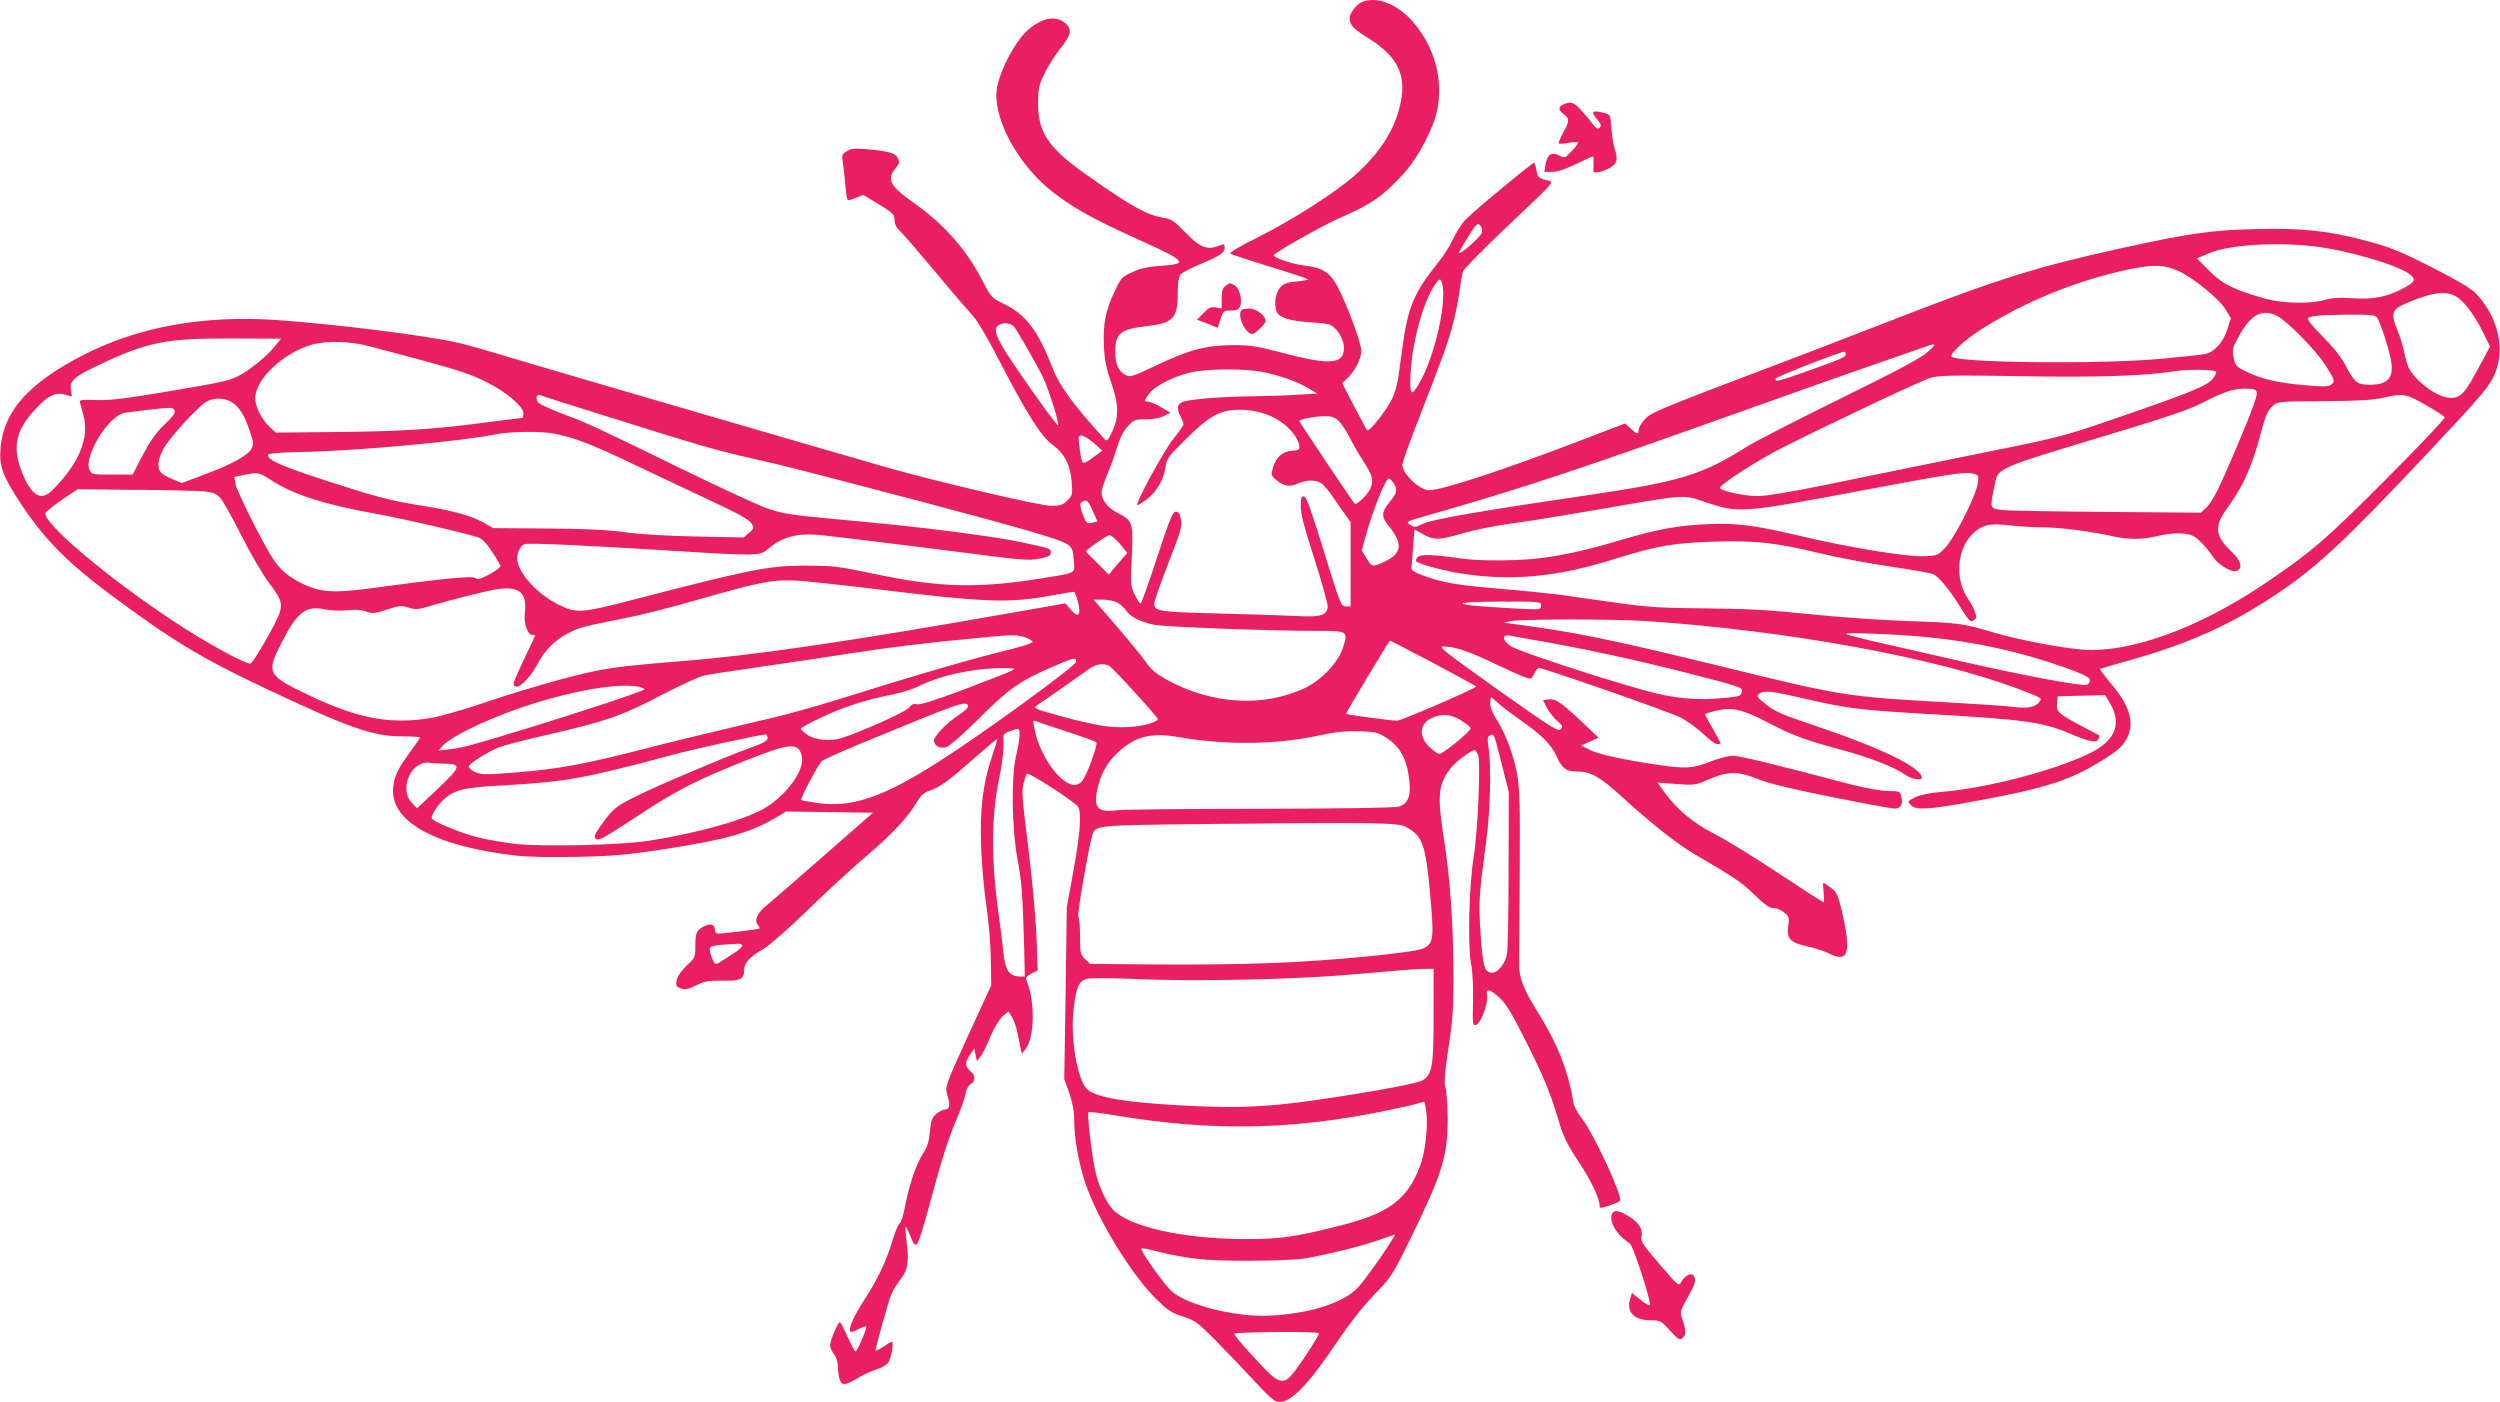 <?xml version="1.0" standalone="no"?>
<!DOCTYPE svg PUBLIC "-//W3C//DTD SVG 20010904//EN"
 "http://www.w3.org/TR/2001/REC-SVG-20010904/DTD/svg10.dtd">
<svg version="1.0" xmlns="http://www.w3.org/2000/svg"
 width="1280pt" height="718pt" viewBox="0 0 1280 718"
 preserveAspectRatio="xMidYMid meet">
<g transform="translate(0,718) scale(0.1,-0.1)"
fill="#e91e63" stroke="none">
<path d="M6974 7170 c-28 -11 -64 -58 -64 -82 0 -35 18 -55 94 -102 159 -99
203 -198 161 -359 -32 -125 -110 -241 -231 -347 -99 -87 -318 -227 -486 -311
-110 -55 -157 -83 -147 -89 8 -4 97 -33 199 -65 102 -31 190 -60 195 -64 6 -3
-19 -9 -54 -12 -54 -5 -69 -11 -88 -33 -23 -27 -31 -84 -17 -121 12 -31 66
-48 172 -55 91 -6 106 -9 127 -31 36 -36 54 -88 43 -126 -15 -58 -93 -58 -318
2 -126 33 -159 38 -250 38 -136 -1 -223 -24 -392 -105 -124 -58 -132 -61 -157
-47 -36 20 -51 55 -51 119 0 93 27 115 161 130 136 16 159 40 159 168 0 47 5
85 13 95 6 9 50 32 96 52 104 43 131 60 131 85 0 23 0 23 -37 9 -53 -20 -93
-3 -163 70 -55 57 -72 69 -108 75 -86 13 -163 55 -385 211 -207 144 -262 223
-262 375 0 75 4 93 31 150 17 36 52 92 78 125 57 72 65 98 40 127 -49 53 -125
42 -205 -29 -67 -61 -151 -227 -157 -312 -11 -155 119 -385 293 -518 107 -82
207 -137 433 -239 248 -112 259 -125 117 -135 -65 -4 -106 -13 -147 -32 -53
-24 -58 -29 -91 -99 -47 -98 -60 -166 -55 -279 3 -72 12 -115 36 -184 40 -113
42 -178 7 -254 -22 -46 -28 -52 -39 -40 -160 175 -232 274 -267 365 -73 189
-137 274 -247 327 -65 31 -67 34 -112 120 -83 162 -200 293 -366 409 -106 75
-124 112 -80 165 21 25 23 33 13 53 -14 27 -41 35 -159 46 -64 5 -82 4 -104
-11 -23 -15 -25 -21 -19 -53 3 -21 8 -64 11 -97 3 -33 7 -70 9 -82 5 -22 6
-22 45 -7 l40 16 80 -48 c72 -44 80 -52 80 -80 0 -20 9 -39 26 -55 15 -13 94
-105 177 -204 82 -99 169 -200 192 -225 25 -26 73 -105 117 -190 164 -317 235
-432 298 -478 61 -45 91 -105 97 -189 5 -64 4 -70 -22 -95 -24 -24 -36 -28
-83 -28 -58 0 -595 126 -853 200 -414 119 -1750 509 -1919 560 -107 33 -224
66 -260 74 -164 38 -622 95 -926 117 -381 27 -718 -34 -1002 -181 -276 -143
-402 -284 -419 -471 -9 -95 11 -149 110 -297 116 -174 233 -292 444 -450 318
-237 465 -327 796 -484 429 -203 556 -248 702 -248 52 0 95 -3 95 -6 0 -4 -22
-36 -49 -73 -62 -84 -80 -120 -87 -175 -25 -177 205 -308 624 -356 64 -8 185
-10 320 -7 185 4 252 10 455 41 307 48 434 84 567 164 l45 27 222 -3 223 -3
-248 -217 c-136 -119 -268 -234 -295 -256 -51 -41 -67 -77 -47 -101 7 -9 11
-17 9 -19 -4 -4 -185 -26 -214 -26 -8 0 -15 9 -15 20 0 28 -23 34 -58 16 -36
-19 -42 -33 -42 -103 0 -53 -2 -58 -44 -97 -27 -25 -47 -54 -51 -73 -6 -29 -4
-34 20 -43 22 -8 37 -6 79 15 43 21 64 25 133 24 94 -2 113 7 113 55 0 37 29
68 103 110 26 15 125 102 220 194 94 92 231 218 304 280 133 113 213 199 259
278 18 31 35 46 62 55 52 17 100 51 231 168 63 55 116 99 117 98 2 -1 -10 -41
-26 -87 -48 -144 -63 -269 -57 -459 3 -91 15 -229 27 -306 12 -82 22 -196 23
-275 l2 -135 -119 -259 c-114 -250 -118 -261 -107 -296 17 -56 14 -80 -8 -80
-11 0 -32 -10 -47 -23 -22 -20 -28 -34 -33 -93 -5 -52 -14 -79 -35 -110 -34
-52 -70 -157 -91 -265 -8 -45 -21 -87 -29 -93 -7 -6 -24 -45 -36 -86 -30 -103
-80 -207 -144 -304 -53 -80 -84 -151 -72 -164 4 -3 22 2 41 13 20 10 37 16 40
13 6 -6 -46 -128 -55 -128 -4 0 -22 34 -40 75 -18 41 -36 75 -40 75 -10 0 -50
-94 -50 -118 0 -11 9 -31 20 -45 12 -16 20 -40 20 -65 0 -23 5 -53 10 -67 12
-31 29 -29 100 14 25 15 63 32 86 39 22 6 49 21 59 32 17 19 34 110 21 110 -4
0 -23 -11 -43 -25 -20 -13 -38 -23 -40 -21 -4 4 64 248 81 290 8 20 29 53 46
75 38 47 45 89 32 191 -5 41 -8 77 -6 79 2 2 14 -19 25 -48 18 -43 24 -50 35
-39 8 7 36 99 64 203 63 235 92 325 140 440 21 50 41 107 44 127 4 22 15 42
26 48 24 13 26 43 4 60 -33 29 -36 48 -10 86 l24 36 7 -33 7 -32 18 23 c10 13
33 59 51 103 20 46 46 89 63 104 l29 24 18 -28 c10 -15 23 -53 29 -83 6 -30
13 -66 16 -80 l6 -25 18 23 c48 59 51 245 5 354 -5 12 2 21 26 33 l32 17 -6
172 c-4 97 -22 293 -42 456 -31 248 -35 291 -24 330 7 25 14 47 15 49 8 10
234 -135 262 -168 21 -25 14 -134 -22 -329 l-34 -187 -6 -440 -7 -440 26 -72
c17 -51 25 -93 25 -142 0 -89 23 -216 56 -316 61 -183 230 -461 359 -591 61
-61 79 -74 140 -94 64 -21 78 -31 170 -124 55 -56 142 -147 194 -203 54 -61
103 -106 118 -109 63 -16 151 71 306 301 64 95 134 185 192 245 91 94 94 99
195 305 156 321 183 409 182 600 0 66 -5 135 -11 154 -8 26 -5 71 15 205 22
142 26 205 26 368 -1 262 -17 499 -47 689 -38 241 -33 293 36 380 28 35 115
97 123 88 2 -2 8 -13 14 -24 14 -28 -2 -400 -23 -525 -23 -138 -31 -445 -14
-540 9 -46 13 -123 11 -198 -3 -115 -2 -123 15 -120 23 4 64 112 57 150 -8 39
12 36 63 -10 33 -29 63 -79 140 -232 93 -186 125 -265 172 -427 15 -50 42
-104 93 -180 65 -98 108 -189 108 -227 0 -13 6 -13 48 1 26 9 51 19 56 24 18
16 -133 344 -194 421 -23 29 -42 64 -45 86 -23 152 -83 305 -184 464 -73 116
-95 175 -93 248 1 36 2 250 3 475 2 355 0 422 -15 500 -20 100 -61 207 -106
275 -18 27 -30 58 -30 78 0 17 2 32 4 32 3 0 20 -14 38 -31 18 -17 74 -59 124
-94 99 -70 146 -117 172 -174 29 -65 50 -81 106 -81 71 0 118 -27 232 -131
144 -132 282 -241 366 -290 201 -117 245 -146 301 -201 66 -64 86 -78 115 -78
11 0 32 -10 47 -22 25 -19 27 -25 21 -67 -9 -67 8 -86 95 -106 39 -8 89 -25
110 -35 104 -54 120 -1 68 220 -18 77 -25 92 -54 114 -19 14 -36 26 -39 26 -3
0 -2 -22 1 -50 3 -27 3 -50 0 -50 -4 0 -109 68 -234 151 -126 83 -273 174
-328 201 -105 53 -191 125 -255 214 l-33 47 96 -7 c93 -7 98 -6 169 25 94 41
150 41 249 0 51 -21 169 -50 374 -91 164 -33 311 -60 326 -60 31 0 44 23 33
64 -6 24 -10 26 -66 26 -37 0 -112 14 -192 34 -431 113 -567 146 -604 146 -23
0 -75 -13 -117 -30 -87 -35 -129 -37 -274 -15 -179 27 -298 53 -342 76 l-44
22 45 20 45 20 -100 94 c-99 93 -123 108 -164 101 l-21 -3 21 -40 c12 -22 35
-52 53 -67 28 -24 29 -28 16 -42 -13 -13 -49 10 -324 205 -264 188 -304 219
-277 219 58 0 124 -22 251 -82 69 -33 142 -66 162 -73 37 -14 38 -14 53 15 9
17 19 30 24 30 26 0 675 -227 726 -254 33 -17 85 -55 115 -83 30 -29 62 -53
72 -53 10 0 18 2 18 4 0 2 -18 35 -40 74 -22 38 -40 71 -40 75 0 3 23 10 51
17 85 21 139 9 262 -55 138 -72 196 -93 388 -145 150 -41 270 -88 328 -129 28
-20 81 -29 81 -13 -3 53 -211 154 -561 271 -154 52 -194 69 -237 104 -47 38
-50 43 -35 55 26 19 61 15 246 -28 209 -48 269 -55 607 -75 506 -29 597 -41
735 -100 106 -44 140 -51 149 -29 4 9 5 18 4 19 -2 1 -43 23 -93 49 -117 63
-127 71 -123 115 l3 36 121 3 122 3 22 -36 c66 -107 33 -194 -95 -259 -180
-90 -536 -183 -770 -201 -56 -5 -104 -15 -127 -26 -43 -22 -43 -22 -22 -43 24
-25 99 -20 315 20 357 65 487 105 639 197 98 58 128 84 150 127 41 80 15 167
-85 284 -31 37 -55 69 -53 71 1 1 77 24 168 49 287 82 492 174 715 320 222
146 366 280 800 742 251 267 301 324 331 383 64 128 31 296 -83 422 -24 27
-84 64 -191 119 -198 103 -251 124 -388 160 -188 49 -321 63 -554 57 -224 -5
-334 -20 -690 -98 -432 -95 -633 -158 -1175 -369 -181 -71 -532 -206 -780
-299 -396 -151 -454 -175 -482 -206 -18 -19 -33 -44 -33 -55 0 -27 -8 -25 -41
6 l-28 26 -228 -87 c-387 -149 -710 -255 -776 -255 -49 0 -137 84 -137 131 0
10 32 101 71 201 137 353 152 394 180 490 16 54 33 137 40 185 6 49 15 100 20
114 6 14 104 114 218 222 272 258 252 233 203 246 -36 10 -40 15 -46 52 -5 30
-10 39 -19 32 -121 -93 -325 -265 -352 -297 -19 -23 -45 -67 -59 -97 -13 -30
-48 -83 -77 -119 -118 -146 -152 -227 -178 -425 -7 -49 -17 -121 -22 -159 -6
-39 -21 -90 -35 -115 -34 -64 -115 -164 -124 -154 -4 4 -34 61 -68 125 l-60
116 20 19 c40 35 78 105 78 145 0 42 -72 236 -122 331 -39 73 -77 97 -173 108
-62 7 -165 43 -153 54 29 26 250 150 333 187 151 66 206 101 290 185 78 76
137 166 187 285 74 174 34 388 -101 540 -80 89 -183 128 -257 98z m613 -1182
c-6 -21 -117 -119 -117 -102 0 3 21 40 46 81 42 66 49 73 62 60 9 -10 12 -24
9 -39z m4251 -68 c176 -19 449 -99 505 -148 28 -25 20 -37 -40 -69 -84 -44
-150 -57 -258 -50 -66 5 -104 2 -140 -8 -71 -22 -215 -19 -304 5 -161 45 -222
75 -289 143 l-64 64 64 27 c101 42 323 57 526 36z m-683 -128 c81 -39 209
-144 241 -198 l26 -44 -18 -56 c-21 -67 -68 -119 -116 -127 -18 -4 -118 -14
-223 -24 -314 -29 -1040 -21 -1073 11 -12 12 68 86 149 138 228 145 491 252
759 309 127 26 184 24 255 -9z m-3771 -64 c25 -94 -38 -372 -115 -506 -45 -79
-53 -69 -46 56 9 154 62 348 119 437 27 41 34 43 42 13z m5186 -63 c41 -21 96
-92 141 -182 l38 -77 -51 -95 c-70 -132 -92 -159 -132 -167 -45 -8 -111 22
-171 77 -56 51 -69 75 -85 154 -7 33 -23 87 -37 119 -32 78 -26 101 35 128
133 59 207 71 262 43z m-917 -99 c49 -22 199 -172 251 -253 51 -79 53 -85 31
-103 -13 -10 -40 -11 -138 -2 -142 13 -220 32 -297 70 -51 25 -56 30 -64 72
-8 43 -6 51 31 115 58 104 112 133 186 101z m516 -10 c15 -18 56 -141 71 -211
20 -96 -11 -135 -106 -135 -64 0 -78 11 -121 92 -25 49 -64 98 -121 155 -47
47 -81 88 -76 93 14 13 57 17 205 19 105 1 139 -2 148 -13z m-6976 -50 c24
-34 112 -187 142 -247 31 -60 90 -247 82 -256 -5 -4 -114 146 -221 304 -104
153 -118 195 -73 213 25 10 58 3 70 -14z m-3785 -98 c-39 -50 -129 -123 -187
-153 -53 -26 -75 -31 -401 -86 -188 -31 -265 -40 -330 -37 -72 2 -84 1 -81
-12 2 -8 10 -37 18 -65 32 -116 -22 -248 -158 -384 -58 -59 -106 -32 -155 87
-53 132 -35 219 70 330 62 67 100 85 147 72 19 -6 35 -10 36 -10 1 0 0 13 -3
29 -10 50 11 70 139 131 251 119 344 138 679 137 l257 -1 -31 -38z m488 -2
c458 -121 503 -135 604 -187 96 -49 180 -122 180 -155 0 -13 -3 -24 -7 -24 -5
0 -91 -11 -193 -24 -255 -34 -426 -45 -772 -48 l-296 -3 -32 30 c-42 40 -73
101 -73 147 0 97 146 233 292 274 77 21 198 17 297 -10z m7974 -28 c-33 -30
-152 -94 -445 -238 -220 -108 -436 -219 -481 -247 -230 -145 -342 -179 -819
-249 -521 -76 -793 -123 -838 -145 -41 -20 -46 -21 -67 -6 -22 15 -20 16 51
37 550 158 788 237 1717 569 233 83 503 179 600 212 97 33 206 71 242 84 88
32 92 30 40 -17z m-420 -12 c0 -15 -21 -24 -222 -95 -125 -44 -142 -48 -136
-29 4 10 318 133 351 137 4 1 7 -5 7 -13z m-2988 -90 c93 -19 179 -49 237 -84
l46 -27 -100 -6 c-55 -4 -161 -7 -235 -8 -165 -2 -333 -16 -360 -31 -24 -13
-25 -35 -5 -74 8 -15 15 -33 15 -38 0 -5 -24 -40 -54 -77 -48 -60 -193 -327
-183 -337 2 -2 22 10 45 27 53 39 90 101 99 165 6 46 13 55 107 148 119 118
173 147 270 148 116 1 219 -45 280 -124 14 -19 27 -45 28 -59 3 -21 -1 -24
-37 -27 -49 -4 -81 -32 -97 -85 -11 -38 -11 -41 15 -63 39 -33 71 -39 111 -20
45 21 98 20 125 -1 12 -10 36 -39 54 -65 17 -26 46 -66 62 -89 l30 -42 0 -216
0 -216 -25 0 c-24 0 -28 12 -111 280 -64 208 -90 281 -102 283 -14 3 -17 -6
-17 -51 0 -40 19 -112 71 -272 38 -120 69 -230 67 -244 -5 -42 -39 -52 -158
-45 -58 3 -239 9 -402 13 -308 8 -328 11 -328 51 0 10 24 81 53 157 86 222 91
236 83 276 -5 27 -12 37 -26 37 -16 0 -31 -37 -96 -235 -42 -129 -80 -235 -84
-235 -5 0 -18 20 -30 45 -21 43 -22 54 -15 195 8 175 5 184 -75 225 -50 25
-80 65 -80 105 0 12 13 51 28 88 16 37 39 100 51 140 14 48 33 86 55 109 30
33 36 36 92 36 36 0 72 6 93 17 l34 17 -46 27 c-25 15 -55 28 -66 29 -26 2
-26 3 4 43 31 40 128 89 215 108 86 19 270 19 362 2z m4884 2 c4 -4 -4 -22
-18 -39 -27 -35 -132 -77 -563 -224 -207 -71 -249 -81 -715 -174 -272 -55
-605 -123 -740 -151 -148 -30 -270 -50 -310 -50 -65 0 -177 23 -194 40 -12 12
191 143 324 210 268 134 705 341 753 355 45 13 107 15 462 9 395 -7 634 1 795
26 63 10 195 8 206 -2z m209 -108 c4 -13 -25 -93 -85 -236 -109 -259 -140
-321 -175 -354 l-27 -25 -483 4 c-266 2 -508 6 -537 10 -60 7 -60 8 -37 119
21 101 -18 84 654 287 210 63 348 110 400 137 124 63 165 77 227 78 48 0 58
-3 63 -20z m-8460 -118 c467 -147 572 -178 750 -218 155 -34 274 -65 860 -219
562 -149 729 -198 765 -225 19 -14 24 -29 28 -78 5 -71 18 -63 -158 -92 -331
-54 -532 -49 -865 22 -186 39 -211 42 -355 42 -186 0 -282 -20 -895 -179 -247
-64 -276 -66 -365 -21 -104 52 -194 147 -210 220 -8 35 10 80 36 90 19 7 295
-5 759 -34 429 -27 446 -27 487 9 74 64 155 85 283 70 144 -16 475 -57 765
-94 254 -33 292 -36 343 -25 45 9 57 15 57 30 0 22 -1 22 -151 54 -133 29
-504 77 -824 106 -358 33 -387 37 -471 65 -43 14 -236 103 -429 197 -444 217
-495 241 -624 289 -57 22 -113 47 -122 55 -19 17 -14 48 5 41 6 -3 155 -50
331 -105z m9324 55 c52 -29 96 -58 98 -64 2 -6 -132 -148 -299 -315 -310 -312
-389 -379 -633 -543 -335 -224 -683 -349 -920 -331 -111 8 -319 48 -445 84
-177 52 -187 53 -450 62 -142 5 -368 21 -510 36 -200 21 -313 27 -525 29 -232
2 -297 6 -460 29 -104 15 -235 33 -290 41 -55 7 -190 21 -300 30 -218 18 -296
31 -395 67 -52 19 -65 27 -63 43 1 11 5 59 8 107 l7 87 45 -25 c59 -31 79 -30
204 6 57 17 169 39 249 50 80 10 287 44 460 74 437 76 416 74 529 36 179 -59
176 -60 864 70 423 79 470 86 516 73 21 -5 23 -10 17 -49 -8 -60 -113 -268
-162 -323 -41 -45 -42 -46 -115 -49 -85 -4 -389 46 -637 105 -234 55 -318 66
-472 59 -149 -6 -255 -26 -435 -79 -162 -49 -272 -74 -396 -92 -119 -17 -321
-19 -424 -5 -190 27 -234 25 -235 -12 0 -11 122 -46 218 -62 266 -44 503 -22
809 75 203 64 296 80 503 86 211 6 311 -5 544 -61 77 -19 235 -49 350 -66 116
-17 217 -35 225 -40 31 -17 80 -76 134 -162 49 -80 56 -86 72 -74 17 12 17 17
5 47 -7 19 -22 47 -33 62 -68 99 -59 249 19 330 49 50 93 60 196 47 45 -5 121
-10 168 -10 85 0 236 -19 360 -46 82 -18 148 -17 225 1 77 19 148 19 184 1 27
-14 67 -56 102 -108 27 -39 91 -78 117 -72 37 10 29 51 -21 98 -87 81 -92 132
-22 227 79 107 124 208 169 375 27 103 35 121 66 149 21 19 38 20 259 21 170
1 254 6 301 17 104 24 117 22 219 -36z m-11233 14 c39 -23 66 -67 93 -149 19
-54 20 -67 9 -89 -17 -34 -104 -82 -245 -134 l-112 -42 -43 18 c-24 9 -51 24
-60 32 -26 23 -22 71 11 129 34 58 171 208 216 236 39 23 92 23 131 -1z m-343
-114 c-44 -42 -74 -84 -112 -157 l-52 -100 -105 0 c-101 0 -105 1 -116 24 -30
67 93 271 175 291 12 3 74 11 137 18 105 12 116 12 123 -3 7 -13 -5 -30 -50
-73z m6010 19 c14 -13 39 -51 56 -84 17 -34 48 -88 70 -121 50 -77 56 -103 35
-147 -14 -30 -70 -82 -78 -73 -20 24 -286 422 -284 424 10 10 80 23 124 24 41
1 56 -4 77 -23z m-4011 -67 c103 -21 186 -53 408 -159 124 -59 305 -144 402
-190 123 -57 182 -90 194 -108 16 -25 16 -26 -11 -50 l-28 -24 -241 5 c-150 3
-288 11 -366 22 -90 12 -201 18 -400 19 l-275 2 -45 26 c-62 36 -161 64 -315
88 -170 27 -244 47 -520 137 -214 70 -281 101 -272 126 2 6 77 11 172 13 263
4 816 54 985 89 81 16 241 19 312 4z m2758 -47 l44 -39 -49 -36 c-57 -41 -55
-43 -69 61 -6 46 -5 52 11 52 10 0 38 -17 63 -38z m-4209 -192 c114 -73 265
-122 531 -170 154 -28 446 -96 525 -121 29 -9 57 -44 116 -145 3 -5 -21 -25
-54 -43 -48 -26 -63 -30 -74 -21 -15 13 -171 -2 -535 -52 -188 -25 -256 -21
-342 19 -75 35 -119 71 -157 127 -48 70 -188 349 -195 387 l-6 37 47 10 c75
15 79 14 144 -28z m5743 -12 c23 -33 20 -52 -19 -98 -42 -51 -44 -75 -7 -120
75 -91 71 -141 -13 -183 -65 -32 -71 -31 -98 14 l-25 41 20 72 c37 134 102
296 119 296 5 0 15 -10 23 -22z m-6085 -44 c40 -4 60 -12 78 -32 13 -14 62
-101 108 -192 46 -92 109 -200 140 -241 64 -84 72 -107 57 -156 -14 -47 -133
-254 -149 -260 -20 -8 -237 111 -403 222 -338 224 -665 502 -647 549 3 7 41
37 84 67 l80 54 299 -3 c164 -1 323 -5 353 -8z m4547 -102 l23 -52 -26 -6
c-29 -8 -37 2 -55 59 -10 32 -9 40 3 48 22 14 30 7 55 -49z m138 -167 l38 -46
-48 -55 -47 -56 -58 58 c-33 32 -59 59 -59 61 0 8 108 83 120 83 9 0 33 -20
54 -45z m-1523 -200 c79 -8 216 -24 304 -35 518 -63 651 -68 851 -32 67 12
125 22 131 22 5 0 15 -23 22 -51 18 -69 2 -87 -37 -40 l-27 32 -255 -45 c-850
-150 -1339 -222 -1710 -251 -228 -18 -348 -31 -445 -51 -127 -26 -367 -95
-560 -160 -104 -36 -228 -71 -274 -79 -204 -36 -372 -6 -616 109 -229 109
-234 117 -153 276 81 159 125 192 226 169 26 -5 74 -7 108 -4 41 5 74 3 98 -6
32 -12 44 -10 108 10 63 21 75 22 110 10 32 -10 48 -10 81 0 137 41 332 90
384 96 105 12 142 -22 130 -123 -6 -54 14 -112 37 -112 9 0 16 -2 16 -4 0 -2
-25 -55 -55 -117 -30 -63 -55 -119 -55 -126 0 -50 72 5 118 91 42 78 93 130
165 166 59 29 71 32 287 75 69 13 220 51 335 84 428 121 431 122 676 96z
m1508 -99 c15 -8 36 -26 45 -40 21 -33 76 -61 146 -75 58 -11 585 -31 828 -31
165 0 165 0 138 -86 -23 -74 -107 -163 -189 -204 -215 -104 -485 -88 -719 43
-48 27 -77 51 -99 85 -18 26 -86 109 -151 185 l-119 137 46 0 c25 0 59 -7 74
-14z m2171 -17 c0 -21 -2 -21 -122 -15 -205 11 -278 18 -278 27 0 5 90 9 200
9 197 0 200 0 200 -21z m542 -79 c725 -49 1483 -188 1906 -349 113 -43 117
-45 107 -60 -18 -30 -61 -40 -131 -31 -38 5 -199 16 -359 25 -494 27 -531 33
-1125 179 -602 147 -769 181 -1124 227 -6 1 7 5 29 9 63 11 527 11 697 0z
m1423 -81 c251 -23 490 -76 718 -157 100 -36 127 -50 127 -64 0 -10 -6 -21
-14 -24 -23 -9 -310 44 -631 117 -170 39 -374 85 -452 103 -78 18 -146 36
-150 40 -9 9 241 0 402 -15z m-4606 -2 c19 -7 36 -17 38 -23 2 -7 -67 -29
-187 -57 -104 -26 -349 -96 -543 -156 -452 -141 -483 -149 -787 -220 -140 -33
-352 -84 -470 -115 -304 -78 -439 -103 -647 -120 -161 -13 -187 -13 -218 0
-19 8 -35 21 -35 29 0 14 92 73 155 99 18 8 134 38 257 66 296 69 370 94 572
200 94 48 189 93 212 99 22 6 150 26 285 45 134 19 345 51 469 70 215 33 364
52 660 80 173 17 198 17 239 3z m2596 -12 c233 -39 534 -104 795 -171 284 -73
282 -73 278 -97 -3 -20 -12 -23 -83 -30 -153 -15 -266 -4 -425 41 -247 69
-641 200 -676 224 -45 31 -45 63 0 53 12 -3 62 -11 111 -20z m-504 -121 c121
-64 219 -118 217 -119 -17 -17 -384 -175 -405 -175 -28 0 -256 30 -261 35 -3
3 220 375 225 375 2 0 103 -52 224 -116z m-1831 8 c0 -21 -483 -372 -710 -516
-283 -180 -441 -233 -617 -207 -42 6 -79 13 -81 15 -6 7 87 182 106 199 9 8
94 46 187 85 534 220 552 227 562 196 2 -6 -18 -25 -44 -42 -66 -42 -136 -116
-131 -137 5 -26 31 -39 62 -31 15 4 86 65 170 149 154 153 206 190 375 263
111 48 121 51 121 26z m170 -22 c20 -11 255 -269 249 -274 -37 -32 -159 -48
-263 -35 -45 5 -148 28 -230 51 -145 40 -149 42 -126 57 13 9 72 49 130 90 58
41 120 85 139 98 36 25 71 29 101 13z m-500 -24 c-14 -7 -123 -50 -244 -96
-145 -54 -226 -80 -241 -76 -17 4 -28 0 -42 -18 -16 -21 -232 -118 -347 -156
-54 -17 -136 -9 -174 19 -18 12 -32 26 -32 30 0 4 48 31 108 59 114 54 230 91
361 116 45 9 103 27 129 40 113 57 277 94 427 95 72 0 78 -1 55 -13z m-1911
-82 c17 -4 31 -10 31 -13 0 -8 -307 -110 -600 -200 -288 -88 -329 -99 -395
-107 l-60 -7 20 23 c28 32 123 85 239 134 277 119 630 197 765 170z m4214
-174 c26 -16 47 -34 47 -39 0 -15 -142 -131 -160 -131 -9 0 -33 17 -53 37 -56
55 -48 120 16 148 52 23 98 18 150 -15z m-2023 -55 c80 -26 149 -51 153 -55
11 -9 -52 -179 -74 -201 -29 -29 -62 -23 -111 21 -52 46 -111 151 -127 228
-14 66 -14 65 2 60 6 -3 77 -27 157 -53z m-240 -19 c0 -19 -8 -65 -17 -103
-26 -104 -23 -371 6 -528 22 -117 27 -180 35 -467 l3 -138 -22 0 c-59 0 -79
31 -89 135 -4 39 -17 142 -29 230 -32 241 -30 458 6 635 17 80 27 157 25 189
-3 54 -3 54 32 67 50 18 50 18 50 -20z m1876 -12 c65 -40 103 -102 116 -193
16 -100 1 -146 -50 -161 -24 -6 -281 -10 -712 -11 -371 0 -697 -4 -725 -7
-103 -14 -127 9 -107 104 16 79 49 138 104 190 90 84 171 105 313 80 239 -42
507 -39 720 9 81 17 134 23 201 21 82 -2 97 -5 140 -32z m-3166 -3 c0 -14 -21
-26 -92 -51 -114 -41 -479 -195 -579 -246 -104 -51 -123 -67 -175 -140 -40
-56 -45 -68 -33 -79 12 -12 41 4 201 109 208 138 314 192 563 291 233 93 276
96 291 19 12 -66 -71 -185 -178 -254 -97 -63 -344 -134 -608 -175 -141 -22
-542 -31 -680 -16 -58 7 -143 21 -190 33 -89 21 -240 84 -240 100 0 18 29 63
57 90 57 54 102 66 313 77 325 19 412 35 885 162 107 28 421 97 453 98 6 1 12
-7 12 -18z m3729 -18 c6 -21 23 -87 38 -148 l28 -110 -1 -390 c0 -214 -4 -411
-8 -437 -7 -49 -45 -98 -76 -98 -39 0 -48 29 -59 195 -11 166 -10 188 28 474
22 159 27 392 12 486 -6 35 -5 52 3 57 20 13 25 9 35 -29z m-5381 -113 c87 0
82 -18 -39 -131 l-104 -98 -27 29 c-69 75 2 223 97 204 11 -2 44 -4 73 -4z
m4919 -323 c87 -47 101 -85 125 -341 21 -231 18 -255 -32 -281 -44 -23 -481
-65 -781 -76 -151 -6 -422 -9 -601 -7 l-326 3 -26 24 c-24 23 -26 31 -26 116
0 50 -4 95 -9 101 -8 8 53 358 73 422 15 46 21 47 576 53 861 9 989 7 1027
-14z m-3397 -609 c0 -7 -21 -26 -48 -42 -26 -17 -57 -36 -69 -44 -21 -13 -23
-11 -38 24 -9 21 -13 44 -11 50 3 8 29 14 63 17 32 2 68 4 81 5 12 1 22 -4 22
-10z m3540 -358 c0 -265 -7 -302 -59 -333 -16 -9 -130 -33 -267 -56 -460 -77
-616 -89 -944 -72 -308 16 -462 42 -505 85 -50 50 -86 266 -68 412 14 112 27
141 67 152 17 5 123 5 236 0 323 -15 859 -3 1160 26 140 13 283 24 318 25 l62
1 0 -240z m-36 -503 c7 -76 -8 -202 -34 -269 -65 -170 -160 -241 -408 -303
-239 -60 -310 -70 -497 -69 -312 2 -584 63 -667 151 -36 38 -76 127 -93 210
-17 85 -40 282 -32 289 3 3 74 -6 158 -20 473 -78 883 -71 1349 24 80 16 159
34 175 39 17 5 33 10 36 10 3 1 9 -28 13 -62z m-235 -734 c-45 -65 -97 -135
-117 -156 -75 -78 -238 -130 -442 -143 -169 -11 -425 51 -508 122 -40 34 -167
213 -158 222 3 2 33 -3 68 -12 170 -42 250 -51 478 -51 145 0 252 5 300 13
123 23 270 59 360 90 47 17 88 30 92 31 4 1 -29 -52 -73 -116z m-316 -389 c6
-6 -109 -182 -146 -221 -35 -38 -66 -30 -128 35 -88 91 -159 173 -159 183 0
10 423 13 433 3z"/>
<path d="M8013 6649 c-35 -13 -38 -30 -10 -51 34 -25 34 -38 0 -98 -15 -27
-25 -51 -22 -54 3 -4 27 -2 52 3 26 4 47 5 47 0 0 -4 -15 -24 -34 -44 -34 -35
-35 -36 -64 -21 -38 20 -60 5 -69 -47 l-6 -37 40 0 c25 0 68 14 122 40 45 22
85 40 88 40 2 0 3 -19 2 -42 -3 -41 -2 -43 21 -40 45 7 90 34 96 58 3 13 0 38
-7 56 -7 18 -15 66 -18 107 -6 75 -6 75 -39 83 -59 16 -69 7 -37 -30 22 -26
25 -36 16 -45 -10 -9 -17 -6 -32 13 -91 114 -105 124 -146 109z"/>
<path d="M6275 5716 c-15 -11 -20 -26 -20 -65 l0 -51 -30 6 c-25 4 -36 -1 -63
-29 l-33 -34 53 -20 53 -21 14 44 c14 42 16 44 53 44 31 0 40 4 48 24 12 32
-5 93 -30 106 -24 13 -22 13 -45 -4z"/>
<path d="M6357 5593 c-25 -25 18 -122 55 -123 14 0 68 52 68 66 0 28 -47 64
-83 64 -18 0 -37 -3 -40 -7z"/>
<path d="M8253 964 c-15 -41 27 -111 91 -149 17 -10 110 -297 104 -317 -2 -5
-24 7 -48 26 l-45 36 -9 -31 c-20 -67 21 -109 108 -109 47 0 52 -3 96 -52 42
-46 49 -51 64 -39 20 17 20 37 1 91 -15 42 -15 43 25 115 41 75 46 91 31 114
-11 17 -46 0 -63 -33 -13 -23 -15 -21 -111 91 -81 94 -98 119 -93 138 10 38
-10 73 -61 105 -52 33 -81 38 -90 14z"/>
</g>
</svg>

